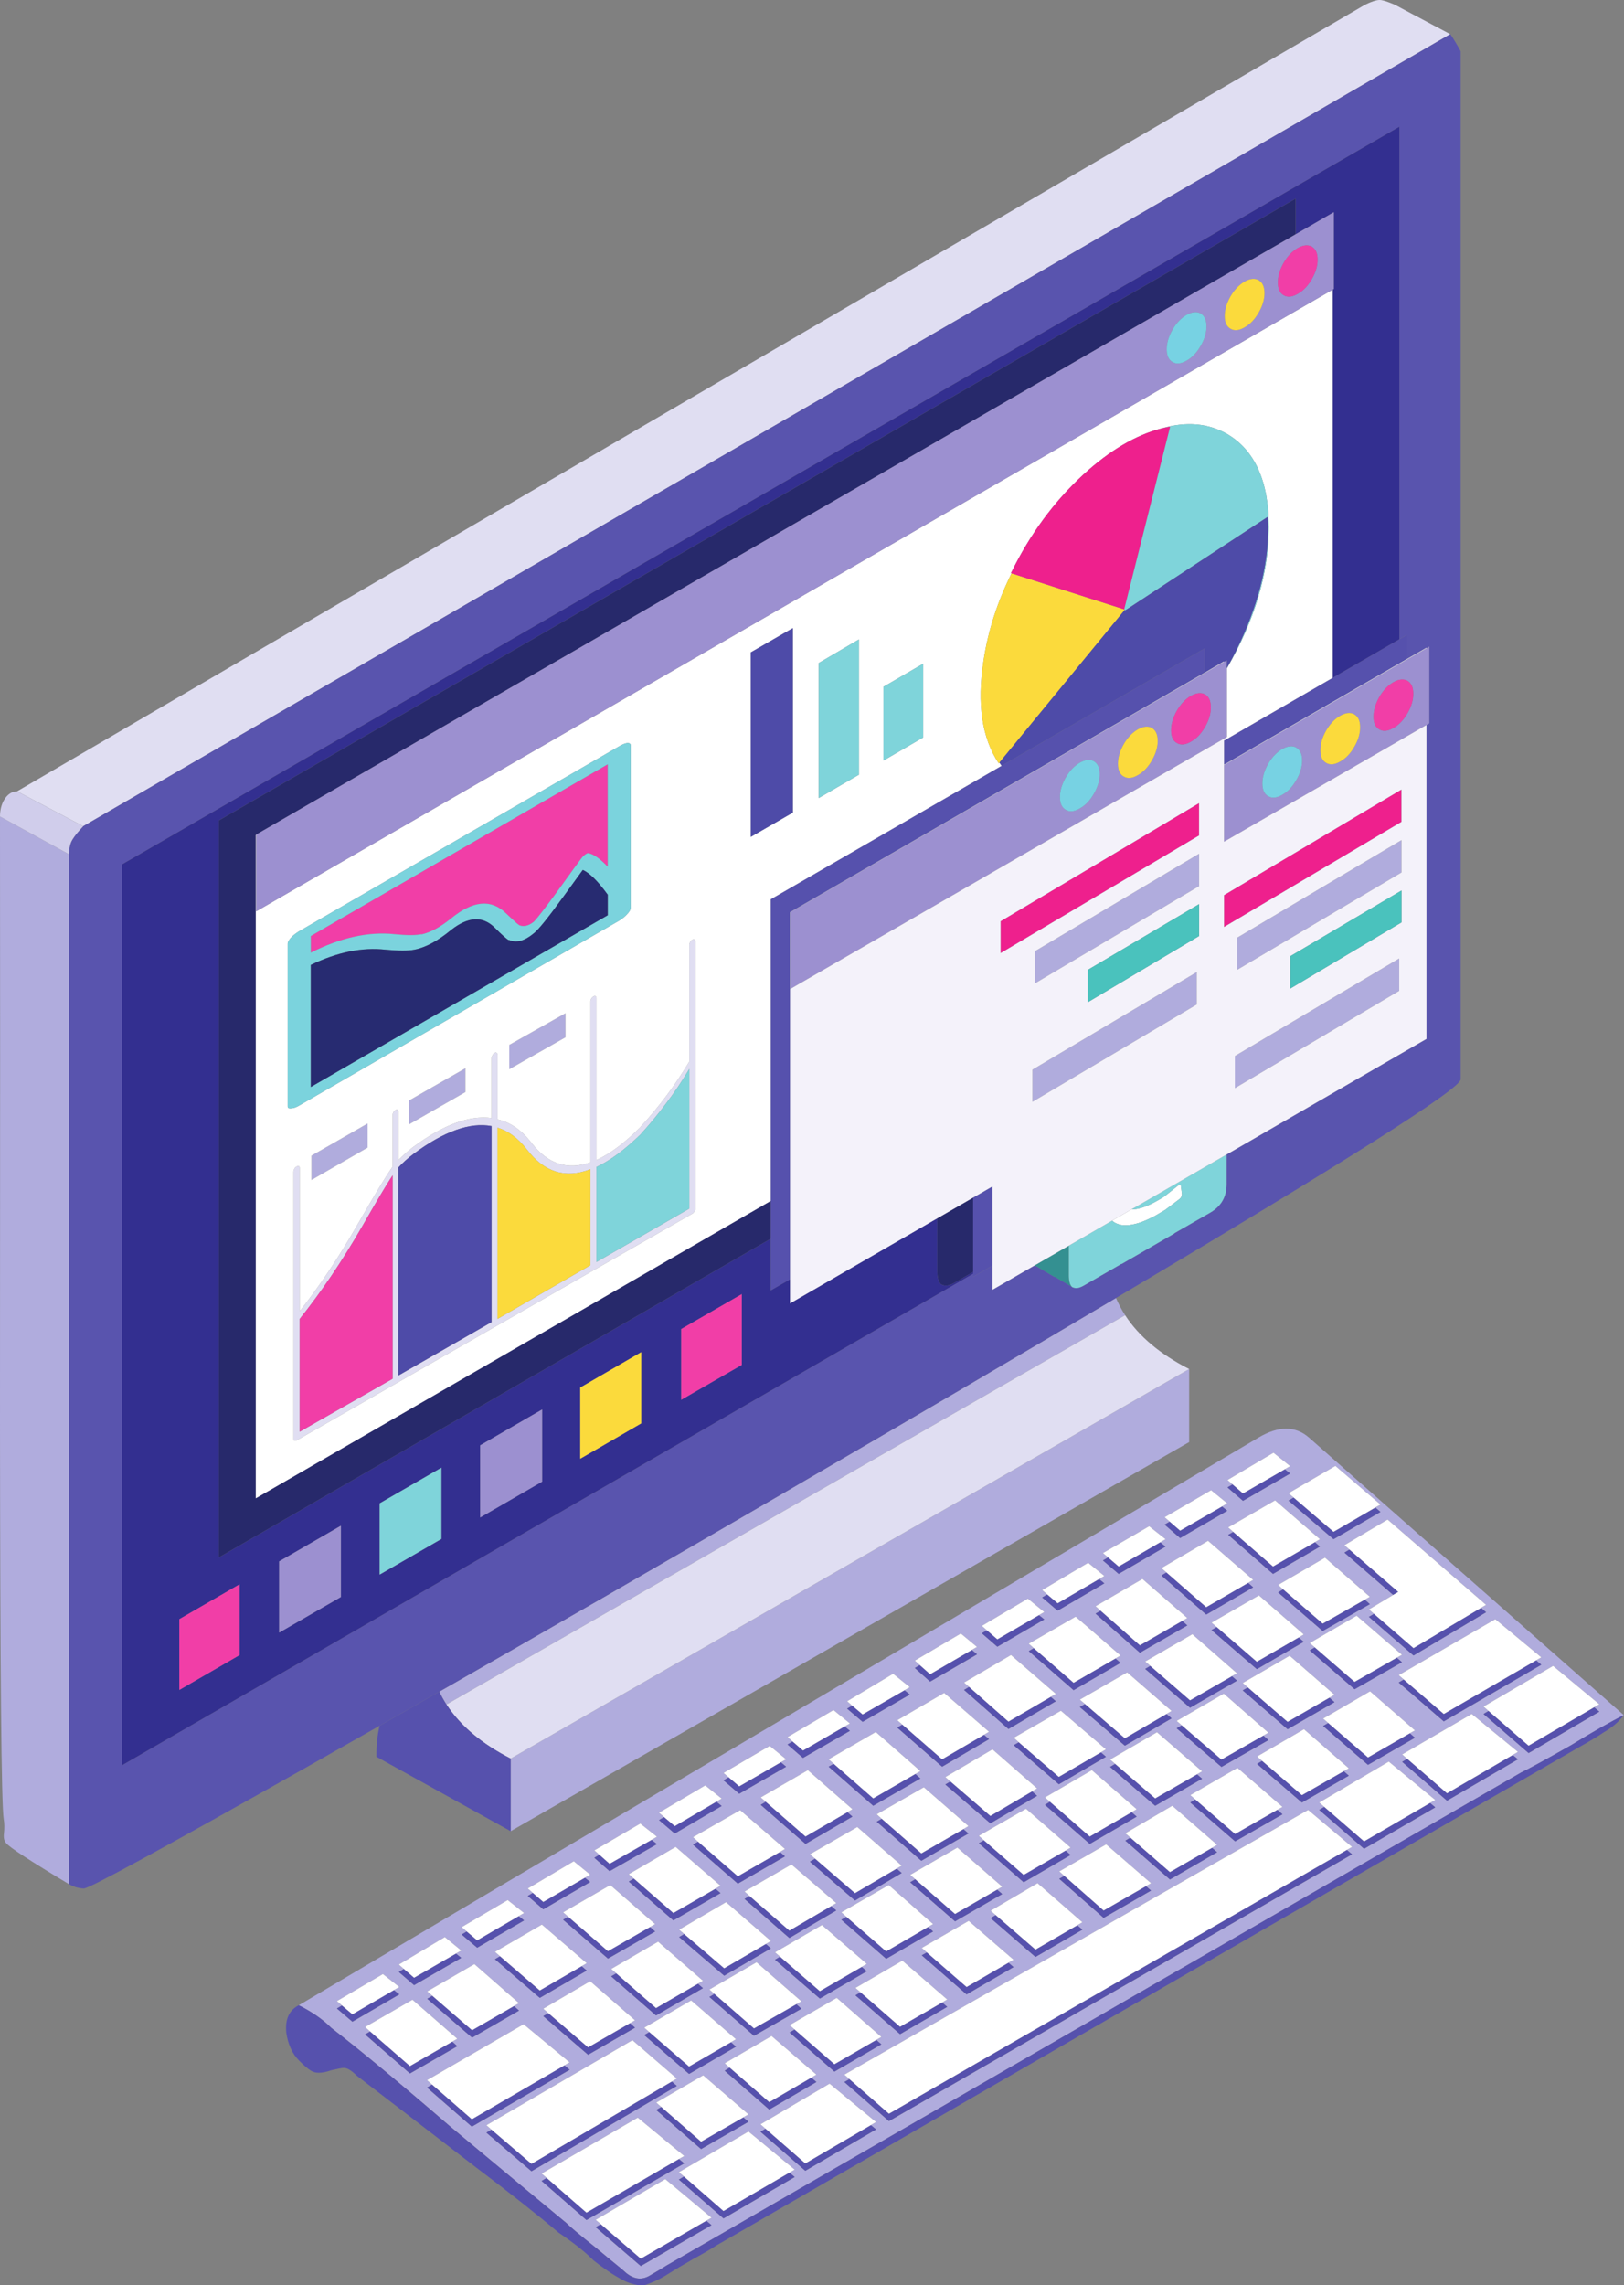 <?xml version="1.0" encoding="UTF-8"?><svg xmlns="http://www.w3.org/2000/svg" xmlns:xlink="http://www.w3.org/1999/xlink" height="568.4" preserveAspectRatio="xMidYMid meet" version="1.0" viewBox="0.0 -0.0 404.1 568.4" width="404.1" zoomAndPan="magnify"><rect x="0.0" y="-0.0" width="404.1" height="568.4" fill="#808080" stroke="none"/><defs><clipPath id="a"><path d="M 0 203 L 404.051 203 L 404.051 567 L 0 567 Z M 0 203"/></clipPath><clipPath id="b"><path d="M 71 157 L 404.051 157 L 404.051 568.441 L 71 568.441 Z M 71 157"/></clipPath></defs><g><g clip-path="url(#a)"><path d="M 149.5 553.203 L 148.234 553.949 L 159.445 563.609 L 177.039 553.434 L 175.746 552.34 L 177.039 551.594 L 165.539 541.992 L 148.234 552.109 Z M 184.945 526.637 L 186.242 525.891 L 174.973 516.172 L 163.301 522.957 L 164.562 524.051 L 163.301 524.797 L 174.453 534.516 L 186.242 527.73 Z M 170.199 541.355 L 168.934 542.105 L 180.031 551.766 L 197.742 541.473 L 196.418 540.379 L 197.742 539.633 L 186.242 530.145 L 168.934 540.266 Z M 216.688 528.562 L 217.98 527.789 L 206.426 518.242 L 189.23 528.363 L 190.496 529.457 L 189.23 530.203 L 200.387 539.918 L 217.98 529.629 Z M 234.426 498.062 L 235.691 497.312 L 224.535 487.652 L 212.863 494.438 L 214.129 495.531 L 212.863 496.277 L 223.961 505.938 L 235.691 499.152 Z M 218.039 507.375 L 219.305 506.629 L 208.207 496.91 L 196.477 503.695 L 197.742 504.789 L 196.477 505.535 L 207.633 515.254 L 219.305 508.469 Z M 210.621 476.758 L 209.355 477.477 L 220.512 487.191 L 232.184 480.406 L 230.918 479.285 L 232.184 478.566 L 221.145 468.852 L 209.355 475.637 Z M 214.414 489.207 L 215.684 488.457 L 204.527 478.797 L 192.855 485.582 L 194.117 486.676 L 192.855 487.422 L 204.008 497.082 L 215.684 490.297 Z M 198.145 498.492 L 199.41 497.773 L 188.254 488.055 L 176.523 494.84 L 177.789 495.934 L 176.523 496.68 L 187.621 506.34 L 199.41 499.613 Z M 181.586 514.273 L 180.32 515.023 L 191.414 524.684 L 203.145 517.84 L 201.883 516.746 L 203.145 516 L 191.992 506.398 L 180.32 513.184 Z M 161.574 505.418 L 160.309 506.168 L 171.465 515.828 L 183.137 509.043 L 181.871 507.949 L 183.137 507.203 L 171.98 497.543 L 160.309 504.328 Z M 153.352 490.816 L 152.086 491.562 L 163.242 501.281 L 174.914 494.496 L 173.648 493.402 L 174.914 492.656 L 163.758 482.938 L 152.086 489.723 Z M 190.555 483.512 L 191.82 482.766 L 180.664 473.105 L 168.992 479.949 L 170.258 481.039 L 168.992 481.789 L 180.203 491.391 L 191.82 484.605 Z M 178.02 469.77 L 179.285 469.023 L 168.129 459.363 L 156.457 466.148 L 157.723 467.242 L 156.457 467.988 L 167.555 477.648 L 179.285 470.863 Z M 186.527 471.582 L 185.266 472.301 L 196.418 482.02 L 208.094 475.176 L 206.824 474.082 L 208.094 473.336 L 196.938 463.734 L 185.266 470.461 Z M 178.25 448.121 L 179.57 447.344 L 175.488 444.066 L 163.988 450.855 L 165.254 451.945 L 163.988 452.691 L 167.898 456.027 L 179.57 449.188 Z M 149.152 461.316 L 147.891 462.066 L 151.684 465.398 L 163.473 458.672 L 162.121 457.609 L 163.473 456.832 L 159.332 453.555 L 147.891 460.227 Z M 202.832 462.297 L 201.535 463.043 L 212.746 472.703 L 224.363 465.859 L 223.102 464.77 L 224.363 464.02 L 213.324 454.418 L 201.535 461.203 Z M 173.707 458.07 L 172.441 458.789 L 183.598 468.504 L 195.328 461.719 L 194.062 460.629 L 195.328 459.879 L 184.172 450.219 L 172.441 456.949 Z M 190.555 448.148 L 189.289 448.898 L 200.445 458.617 L 212.113 451.832 L 210.852 450.738 L 212.113 449.992 L 201.02 440.273 L 189.289 447.059 Z M 227.758 441.223 L 229.02 440.504 L 217.926 430.785 L 206.191 437.57 L 207.461 438.691 L 206.191 439.41 L 217.289 449.129 L 229.02 442.344 Z M 181.324 442.055 L 180.031 442.805 L 183.941 446.137 L 195.613 439.41 L 194.289 438.316 L 195.613 437.57 L 191.531 434.234 L 180.031 440.965 Z M 197.223 433.145 L 195.961 433.891 L 199.812 437.227 L 211.484 430.496 L 210.16 429.406 L 211.484 428.656 L 207.402 425.324 L 195.961 432.051 Z M 225.055 420.406 L 226.379 419.629 L 222.234 416.297 L 210.793 423.137 L 212.059 424.23 L 210.793 424.98 L 214.645 428.254 L 226.379 421.469 Z M 230.633 485.613 L 229.363 486.332 L 240.52 496.047 L 252.191 489.262 L 250.93 488.172 L 252.191 487.422 L 241.039 477.762 L 229.363 484.492 Z M 248.109 470 L 249.379 469.254 L 238.223 459.535 L 226.488 466.32 L 227.758 467.414 L 226.488 468.16 L 237.645 477.879 L 249.379 471.094 Z M 247.766 476.324 L 246.504 477.074 L 257.656 486.734 L 269.328 479.949 L 268.062 478.855 L 269.328 478.109 L 258.176 468.391 L 246.504 475.234 Z M 264.844 466.578 L 263.578 467.297 L 274.617 477.016 L 286.406 470.23 L 285.141 469.137 L 286.406 468.391 L 275.254 458.73 L 263.578 465.457 Z M 219.418 452.375 L 218.152 453.094 L 229.254 462.812 L 240.98 456.027 L 239.715 454.938 L 240.98 454.188 L 229.883 444.527 L 218.152 451.254 Z M 265.133 460.281 L 266.395 459.535 L 255.301 449.875 L 243.566 456.602 L 244.836 457.723 L 243.566 458.441 L 254.723 468.16 L 266.395 461.375 Z M 261.277 448.148 L 260.016 448.898 L 271.168 458.617 L 282.84 451.832 L 281.574 450.738 L 282.84 449.992 L 271.688 440.273 L 260.016 447.059 Z M 256.793 445.562 L 258.059 444.816 L 246.961 435.098 L 235.23 441.996 L 236.496 443.09 L 235.23 443.84 L 246.441 453.496 L 258.059 446.656 Z M 224.535 428.945 L 223.27 429.691 L 234.426 439.41 L 246.098 432.566 L 244.836 431.477 L 246.098 430.73 L 234.941 421.066 L 223.27 427.855 Z M 228.879 414.141 L 227.641 414.859 L 231.438 418.25 L 243.109 411.465 L 241.812 410.371 L 243.109 409.625 L 239.086 406.289 L 227.641 413.02 Z M 253.516 433.344 L 252.254 434.062 L 263.465 443.781 L 275.191 436.938 L 273.93 435.844 L 275.191 435.098 L 263.98 425.496 L 252.254 432.223 Z M 241.152 419.574 L 239.891 420.32 L 250.93 430.039 L 262.715 423.137 L 261.449 422.047 L 262.715 421.297 L 251.562 411.637 L 239.891 418.48 Z M 301.586 459.594 L 302.852 458.844 L 291.695 449.129 L 280.023 455.969 L 281.289 457.062 L 280.023 457.812 L 291.121 467.469 L 302.852 460.688 Z M 297.445 447.574 L 296.184 448.324 L 307.336 457.984 L 319.121 451.254 L 317.828 450.137 L 319.121 449.414 L 307.91 439.699 L 296.184 446.484 Z M 297.848 441.309 L 299.113 440.562 L 287.898 430.844 L 276.23 437.629 L 277.492 438.719 L 276.23 439.469 L 287.441 449.129 L 299.113 442.402 Z M 269.988 423.828 L 268.695 424.574 L 279.906 434.18 L 291.523 427.395 L 290.258 426.301 L 291.523 425.555 L 280.48 415.949 L 268.695 422.734 Z M 286.23 414.34 L 284.969 415.09 L 296.121 424.746 L 307.797 418.02 L 306.531 416.898 L 307.797 416.18 L 296.695 406.465 L 284.969 413.246 Z M 314.352 431.676 L 315.613 430.957 L 304.52 421.242 L 292.789 428.027 L 294.055 429.117 L 292.789 429.867 L 303.941 439.469 L 315.613 432.797 Z M 329.531 449.414 L 328.266 450.164 L 339.422 459.824 L 357.133 449.531 L 355.84 448.438 L 357.133 447.691 L 345.57 438.145 L 328.266 448.324 Z M 314.062 437.973 L 312.797 438.719 L 323.953 448.324 L 335.625 441.652 L 334.359 440.531 L 335.625 439.812 L 324.473 430.094 L 312.797 436.879 Z M 211.367 517.121 L 210.105 517.84 L 221.199 527.559 L 336.434 461.203 L 335.137 460.109 L 336.434 459.363 L 325.508 450.164 L 210.105 516 Z M 350.809 431.102 L 352.07 430.383 L 340.914 420.664 L 329.242 427.449 L 330.508 428.543 L 329.242 429.289 L 340.398 438.949 L 352.07 432.223 Z M 310.496 419.688 L 309.23 420.438 L 320.391 430.094 L 332.062 423.367 L 330.797 422.246 L 332.062 421.527 L 320.906 411.812 L 309.23 418.594 Z M 370.41 425.555 L 369.145 426.301 L 380.359 436.02 L 397.953 425.727 L 396.66 424.633 L 397.953 423.887 L 386.453 414.34 L 369.145 424.461 Z M 350.172 437.457 L 348.906 438.203 L 360.062 447.863 L 377.715 437.57 L 376.395 436.508 L 377.715 435.73 L 366.215 426.301 L 348.906 436.363 Z M 349.312 417.734 L 348.047 418.48 L 359.258 428.141 L 383.52 414.055 L 382.23 412.961 L 383.52 412.215 L 372.078 402.727 L 348.047 416.641 Z M 122.301 529.684 L 121.035 530.434 L 132.25 540.035 L 168.414 518.816 L 167.152 517.727 L 168.414 516.977 L 157.375 507.434 L 121.035 528.594 Z M 136.043 541.703 L 134.777 542.449 L 145.934 552.168 L 170.258 538.082 L 168.934 536.988 L 170.258 536.242 L 158.699 526.695 L 134.777 540.609 Z M 136.445 500.707 L 135.184 501.453 L 146.336 511.055 L 158.008 504.328 L 156.742 503.207 L 158.008 502.488 L 146.855 492.77 L 135.184 499.613 Z M 127.879 498.949 L 129.145 498.23 L 118.047 488.516 L 106.316 495.301 L 107.582 496.395 L 106.316 497.141 L 117.473 506.801 L 129.145 500.074 Z M 107.523 518.473 L 106.258 519.219 L 117.414 528.938 L 141.738 514.793 L 140.441 513.699 L 141.738 512.953 L 130.293 503.465 L 106.258 517.379 Z M 124.43 486.562 L 123.164 487.309 L 134.32 496.91 L 145.992 490.125 L 144.727 489.031 L 145.992 488.285 L 134.836 478.684 L 123.164 485.469 Z M 116.148 480.406 L 114.883 481.156 L 118.738 484.434 L 130.41 477.648 L 129.059 476.586 L 130.41 475.809 L 126.328 472.586 L 114.883 479.316 Z M 145.531 467.039 L 146.855 466.262 L 142.77 462.93 L 131.328 469.711 L 132.594 470.805 L 131.328 471.555 L 135.184 474.887 L 146.855 468.102 Z M 100.508 489.723 L 99.242 490.469 L 103.039 493.746 L 114.77 486.961 L 113.445 485.898 L 114.77 485.121 L 110.688 481.789 L 99.242 488.629 Z M 141.391 476.727 L 140.129 477.477 L 151.281 487.137 L 163.012 480.406 L 161.746 479.285 L 163.012 478.566 L 151.855 468.852 L 140.129 475.637 Z M 85.098 498.809 L 83.836 499.555 L 87.688 502.832 L 99.359 496.047 L 98.008 494.984 L 99.359 494.207 L 95.277 490.988 L 83.836 497.715 Z M 92.113 505.277 L 90.848 505.996 L 102.004 515.711 L 113.793 508.93 L 112.527 507.805 L 113.793 507.086 L 102.637 497.371 L 90.848 504.156 Z M 17.137 468.621 C 7.551 462.871 2.336 459.461 1.496 458.387 C 1.035 457.848 0.863 457.102 0.977 456.145 C 1.133 454.688 1.113 453.441 0.922 452.406 C 0.344 448.84 0.039 415.895 0 353.562 C 0.039 279.121 0.039 228.961 0 203.086 L 17.137 212.461 Z M 101.832 273.695 L 115.805 265.703 L 115.805 271.625 L 101.832 279.617 Z M 140.703 258 L 126.73 265.934 L 126.73 259.895 L 140.703 252.02 Z M 91.48 285.426 L 77.508 293.477 L 77.508 287.438 L 91.48 279.445 Z M 327.172 409.742 L 325.906 410.488 L 337.062 420.148 L 348.852 413.422 L 347.559 412.301 L 348.852 411.582 L 337.578 401.863 L 325.906 408.648 Z M 335.797 385.418 L 334.531 386.164 L 346.664 396.688 L 340.629 400.312 L 341.895 401.402 L 340.629 402.152 L 351.727 411.754 L 369.781 401 L 368.516 399.906 L 369.781 399.16 L 345.285 377.945 L 334.531 384.324 Z M 127.074 455.453 L 127.074 437.398 L 295.895 340.512 L 295.895 358.68 Z M 339.594 397.867 L 340.855 397.148 L 329.703 387.43 L 318.031 394.215 L 319.297 395.309 L 318.031 396.055 L 329.129 405.656 L 340.855 398.988 Z M 327.172 383.578 L 328.438 382.832 L 317.281 373.172 L 305.609 379.898 L 306.875 381.02 L 305.609 381.738 L 316.766 391.457 L 328.438 384.672 Z M 291.062 378.461 L 289.797 379.207 L 293.648 382.543 L 305.383 375.758 L 304.059 374.695 L 305.383 373.918 L 301.355 370.641 L 289.797 377.367 Z M 310.559 393.699 L 311.82 392.949 L 300.605 383.234 L 288.992 390.02 L 290.258 391.109 L 288.992 391.859 L 300.148 401.574 L 311.82 394.789 Z M 302.766 404.68 L 301.473 405.43 L 312.738 415.145 L 324.414 408.359 L 323.148 407.27 L 324.414 406.52 L 313.258 396.805 L 301.473 403.59 Z M 404.051 426.59 C 400.676 428.273 396.309 430.766 390.938 434.062 C 384.309 437.82 380.168 440.082 378.52 440.848 L 165.828 563.496 C 165.141 563.953 163.797 564.762 161.805 565.91 C 159.848 567.137 157.875 566.965 155.883 565.391 C 155.422 565.008 154.98 564.625 154.559 564.242 C 152.758 562.785 150.688 561.078 148.348 559.125 C 144.211 555.828 141.738 553.758 140.934 552.914 C 133.879 547.09 124.141 539 111.723 528.648 C 99.684 518.262 89.93 510.172 82.453 504.387 C 80.348 502.277 77.645 500.398 74.348 498.75 L 313.199 357.531 C 318.145 354.617 322.305 354.617 325.68 357.531 Z M 321.91 372.48 L 320.617 373.23 L 331.828 382.832 L 343.504 376.047 L 342.211 374.953 L 343.504 374.207 L 332.289 364.605 L 320.617 371.387 Z M 306.703 369.203 L 305.438 369.949 L 309.289 373.285 L 321.02 366.5 L 319.695 365.438 L 321.02 364.66 L 316.883 361.324 L 305.438 368.109 Z M 257.254 409.941 L 255.988 410.66 L 267.145 420.379 L 278.816 413.594 L 277.551 412.5 L 278.816 411.754 L 267.66 402.094 L 255.988 408.82 Z M 273.871 400.625 L 272.605 401.344 L 283.645 411.062 L 295.434 404.277 L 294.168 403.156 L 295.434 402.438 L 284.277 392.719 L 272.605 399.504 Z M 273.469 392.75 L 274.789 391.973 L 270.766 388.695 L 259.324 395.48 L 260.59 396.574 L 259.324 397.32 L 263.176 400.598 L 274.789 393.812 Z M 288.68 383.605 L 290.027 382.832 L 285.945 379.609 L 274.445 386.281 L 275.738 387.371 L 274.445 388.121 L 278.355 391.457 L 290.027 384.672 Z M 258.52 401.719 L 259.84 400.941 L 255.758 397.609 L 244.316 404.395 L 245.578 405.484 L 244.316 406.234 L 248.168 409.566 L 259.84 402.781 Z M 279.965 327.113 L 111.09 423.941 C 110.422 422.91 109.828 421.844 109.309 420.75 C 135.48 405.812 163.75 389.512 194.117 371.848 C 226.672 352.914 254.531 336.578 277.695 322.832 C 278.32 324.309 279.078 325.738 279.965 327.113 Z M 307.277 270.648 L 307.277 262.656 L 348.16 238.391 L 348.16 246.441 Z M 307.855 241.211 L 307.855 233.219 L 348.734 208.953 L 348.734 217 Z M 256.906 274.039 L 256.906 266.051 L 297.789 241.785 L 297.789 249.836 Z M 298.363 212.344 L 298.363 220.395 L 257.484 244.602 L 257.484 236.609 L 298.363 212.344" fill="#b0acdd" fill-rule="evenodd"/></g><g><path d="M 89.988 305.262 C 85.117 313.699 79.98 321.289 74.578 328.035 L 74.578 356.094 L 97.691 342.926 L 97.691 292.328 C 96.195 294.59 93.629 298.902 89.988 305.262 Z M 102.926 286.98 C 101.582 287.977 100.316 289.105 99.129 290.371 L 99.129 342.121 L 122.301 328.84 L 122.301 280.078 C 116.934 279.082 110.477 281.383 102.926 286.98 Z M 146.91 314.695 L 146.91 290.832 C 140.664 293.207 135.395 291.559 131.098 285.887 C 128.914 283.09 126.48 281.285 123.797 280.48 L 123.797 328.035 Z M 127.074 437.398 C 119.867 433.719 114.539 429.234 111.09 423.941 L 279.965 327.113 C 283.379 332.363 288.688 336.832 295.895 340.512 Z M 159.848 281.633 C 159.695 281.785 159.523 281.977 159.332 282.207 C 155.422 286 151.781 288.684 148.406 290.258 L 148.406 313.887 L 171.52 300.605 L 171.52 265.875 C 169.719 268.906 167.785 271.781 165.715 274.5 C 163.875 276.953 161.918 279.332 159.848 281.633 Z M 171.75 234.25 C 171.906 233.984 172.078 233.812 172.27 233.734 C 172.5 233.582 172.672 233.562 172.785 233.676 C 172.977 233.789 173.074 233.945 173.074 234.137 L 173.074 300.605 C 173.074 300.836 172.977 301.066 172.785 301.297 C 172.672 301.562 172.5 301.758 172.27 301.871 L 73.773 358.277 C 73.582 358.355 73.406 358.355 73.254 358.277 C 73.102 358.277 73.023 358.164 73.023 357.934 L 73.023 291.465 C 73.023 291.234 73.102 290.965 73.254 290.66 C 73.406 290.43 73.582 290.258 73.773 290.141 C 74.004 290.027 74.195 289.988 74.348 290.027 C 74.5 290.102 74.578 290.258 74.578 290.488 L 74.578 326.137 C 79.598 319.773 84.371 312.621 88.895 304.688 C 93.418 296.832 96.352 292 97.691 290.199 L 97.691 277.32 C 97.691 277.09 97.77 276.84 97.922 276.57 C 98.074 276.34 98.246 276.168 98.441 276.055 C 98.633 275.977 98.805 275.938 98.957 275.938 C 99.07 276.094 99.129 276.285 99.129 276.516 L 99.129 288.531 C 100.277 287.383 101.469 286.328 102.695 285.367 C 110.246 279.773 116.781 277.34 122.301 278.066 L 122.301 263.23 C 122.301 263 122.379 262.754 122.531 262.484 C 122.684 262.18 122.855 261.984 123.051 261.91 C 123.242 261.758 123.414 261.738 123.566 261.852 C 123.719 261.965 123.797 262.141 123.797 262.367 L 123.797 278.41 C 127.016 279.141 129.852 281.113 132.309 284.336 C 136.332 289.508 141.199 291.102 146.91 289.105 L 146.91 249.027 C 146.91 248.836 146.988 248.605 147.141 248.34 C 147.293 248.109 147.488 247.938 147.715 247.82 C 147.871 247.707 148.023 247.688 148.176 247.766 C 148.328 247.879 148.406 248.031 148.406 248.223 L 148.406 288.531 C 151.781 286.996 155.422 284.277 159.332 280.367 C 159.406 280.25 159.504 280.137 159.617 280.02 C 164.105 275.152 168.07 269.824 171.52 264.035 L 171.52 234.941 C 171.52 234.75 171.598 234.52 171.75 234.25 Z M 360.867 8.508 L 20.699 205.5 L 4.254 196.82 L 339.707 1.148 C 341.277 0.383 342.488 -0.004 343.328 -0.004 C 343.789 -0.004 344.539 0.188 345.57 0.574 L 347.012 1.148 L 360.867 8.508" fill="#e0def2" fill-rule="evenodd"/></g><g clip-path="url(#b)"><path d="M 164.562 524.051 L 174.453 532.676 L 184.945 526.637 L 186.242 527.73 L 174.453 534.516 L 163.301 524.797 Z M 196.418 540.379 L 197.742 541.473 L 180.031 551.766 L 168.934 542.105 L 170.199 541.355 L 180.031 549.926 Z M 216.688 528.562 L 217.98 529.629 L 200.387 539.918 L 189.23 530.203 L 190.496 529.457 L 200.387 538.082 Z M 197.742 504.789 L 207.633 513.414 L 218.039 507.375 L 219.305 508.469 L 207.633 515.254 L 196.477 505.535 Z M 234.426 498.062 L 235.691 499.152 L 223.961 505.938 L 212.863 496.277 L 214.129 495.531 L 223.961 504.098 Z M 161.574 505.418 L 171.465 513.988 L 181.871 507.949 L 183.137 509.043 L 171.465 515.828 L 160.309 506.168 Z M 177.789 495.934 L 187.621 504.5 L 198.145 498.492 L 199.41 499.613 L 187.621 506.34 L 176.523 496.68 Z M 190.555 483.512 L 191.82 484.605 L 180.203 491.391 L 168.992 481.789 L 170.258 481.039 L 180.203 489.551 Z M 173.648 493.402 L 174.914 494.496 L 163.242 501.281 L 152.086 491.562 L 153.352 490.816 L 163.242 499.441 Z M 178.02 469.77 L 179.285 470.863 L 167.555 477.648 L 156.457 467.988 L 157.723 467.242 L 167.555 475.809 Z M 214.414 489.207 L 215.684 490.297 L 204.008 497.082 L 192.855 487.422 L 194.117 486.676 L 204.008 495.242 Z M 210.621 476.758 L 220.512 485.352 L 230.918 479.285 L 232.184 480.406 L 220.512 487.191 L 209.355 477.477 Z M 206.824 474.082 L 208.094 475.176 L 196.418 482.02 L 185.266 472.301 L 186.527 471.582 L 196.418 480.18 Z M 149.152 461.316 L 151.684 463.562 L 162.121 457.609 L 163.473 458.672 L 151.684 465.398 L 147.891 462.066 Z M 223.102 464.77 L 224.363 465.859 L 212.746 472.703 L 201.535 463.043 L 202.832 462.297 L 212.746 470.863 Z M 194.062 460.629 L 195.328 461.719 L 183.598 468.504 L 172.441 458.789 L 173.707 458.07 L 183.598 466.664 Z M 181.324 442.055 L 183.941 444.297 L 194.289 438.316 L 195.613 439.41 L 183.941 446.137 L 180.031 442.805 Z M 178.25 448.121 L 179.57 449.188 L 167.898 456.027 L 163.988 452.691 L 165.254 451.945 L 167.898 454.188 Z M 190.555 448.148 L 200.445 456.773 L 210.852 450.738 L 212.113 451.832 L 200.445 458.617 L 189.289 448.898 Z M 197.223 433.145 L 199.812 435.387 L 210.16 429.406 L 211.484 430.496 L 199.812 437.227 L 195.961 433.891 Z M 212.059 424.23 L 214.645 426.414 L 225.055 420.406 L 226.379 421.469 L 214.645 428.254 L 210.793 424.98 Z M 248.109 470 L 249.379 471.094 L 237.645 477.879 L 226.488 468.16 L 227.758 467.414 L 237.645 476.039 Z M 261.277 448.148 L 271.168 456.773 L 281.574 450.738 L 282.84 451.832 L 271.168 458.617 L 260.016 448.898 Z M 236.496 443.09 L 246.441 451.656 L 256.793 445.562 L 258.059 446.656 L 246.441 453.496 L 235.23 443.84 Z M 219.418 452.375 L 229.254 460.973 L 239.715 454.938 L 240.98 456.027 L 229.254 462.812 L 218.152 453.094 Z M 207.461 438.691 L 217.289 447.289 L 227.758 441.223 L 229.02 442.344 L 217.289 449.129 L 206.191 439.41 Z M 244.836 431.477 L 246.098 432.566 L 234.426 439.41 L 223.27 429.691 L 224.535 428.945 L 234.426 437.57 Z M 230.633 485.613 L 240.52 494.207 L 250.93 488.172 L 252.191 489.262 L 240.52 496.047 L 229.363 486.332 Z M 247.766 476.324 L 257.656 484.895 L 268.062 478.855 L 269.328 479.949 L 257.656 486.734 L 246.504 477.074 Z M 244.836 457.723 L 254.723 466.32 L 265.133 460.281 L 266.395 461.375 L 254.723 468.16 L 243.566 458.441 Z M 241.812 410.371 L 243.109 411.465 L 231.438 418.25 L 227.641 414.859 L 228.879 414.141 L 231.438 416.41 Z M 253.516 433.344 L 263.465 441.941 L 273.93 435.844 L 275.191 436.938 L 263.465 443.781 L 252.254 434.062 Z M 285.141 469.137 L 286.406 470.23 L 274.617 477.016 L 263.578 467.297 L 264.844 466.578 L 274.617 475.176 Z M 241.152 419.574 L 250.93 428.199 L 261.449 422.047 L 262.715 423.137 L 250.93 430.039 L 239.891 420.32 Z M 277.492 438.719 L 287.441 447.289 L 297.848 441.309 L 299.113 442.402 L 287.441 449.129 L 276.23 439.469 Z M 281.289 457.062 L 291.121 465.629 L 301.586 459.594 L 302.852 460.688 L 291.121 467.469 L 280.023 457.812 Z M 297.445 447.574 L 307.336 456.145 L 317.828 450.137 L 319.121 451.254 L 307.336 457.984 L 296.184 448.324 Z M 314.352 431.676 L 315.613 432.797 L 303.941 439.469 L 292.789 429.867 L 294.055 429.117 L 303.941 437.629 Z M 286.23 414.34 L 296.121 422.906 L 306.531 416.898 L 307.797 418.02 L 296.121 424.746 L 284.969 415.09 Z M 334.359 440.531 L 335.625 441.652 L 323.953 448.324 L 312.797 438.719 L 314.062 437.973 L 323.953 446.484 Z M 350.809 431.102 L 352.07 432.223 L 340.398 438.949 L 329.242 429.289 L 330.508 428.543 L 340.398 437.109 Z M 310.496 419.688 L 320.391 428.254 L 330.797 422.246 L 332.062 423.367 L 320.391 430.094 L 309.23 420.438 Z M 370.41 425.555 L 380.359 434.18 L 396.66 424.633 L 397.953 425.727 L 380.359 436.02 L 369.145 426.301 Z M 329.531 449.414 L 339.422 457.984 L 355.84 448.438 L 357.133 449.531 L 339.422 459.824 L 328.266 450.164 Z M 350.172 437.457 L 360.062 446.023 L 376.395 436.508 L 377.715 437.57 L 360.062 447.863 L 348.906 438.203 Z M 382.23 412.961 L 383.52 414.055 L 359.258 428.141 L 348.047 418.48 L 349.312 417.734 L 359.258 426.301 Z M 136.445 500.707 L 146.336 509.215 L 156.742 503.207 L 158.008 504.328 L 146.336 511.055 L 135.184 501.453 Z M 122.301 529.684 L 132.25 538.195 L 167.152 517.727 L 168.414 518.816 L 132.25 540.035 L 121.035 530.434 Z M 140.441 513.699 L 141.738 514.793 L 117.414 528.938 L 106.258 519.219 L 107.523 518.473 L 117.414 527.098 Z M 124.43 486.562 L 134.32 495.07 L 144.727 489.031 L 145.992 490.125 L 134.32 496.91 L 123.164 487.309 Z M 100.508 489.723 L 103.039 491.906 L 113.445 485.898 L 114.77 486.961 L 103.039 493.746 L 99.242 490.469 Z M 129.059 476.586 L 130.41 477.648 L 118.738 484.434 L 114.883 481.156 L 116.148 480.406 L 118.738 482.594 Z M 145.531 467.039 L 146.855 468.102 L 135.184 474.887 L 131.328 471.555 L 132.594 470.805 L 135.184 473.047 Z M 141.391 476.727 L 151.281 485.297 L 161.746 479.285 L 163.012 480.406 L 151.281 487.137 L 140.129 477.477 Z M 85.098 498.809 L 87.688 500.992 L 98.008 494.984 L 99.359 496.047 L 87.688 502.832 L 83.836 499.555 Z M 92.113 505.277 L 102.004 513.871 L 112.527 507.805 L 113.793 508.93 L 102.004 515.711 L 90.848 505.996 Z M 127.879 498.949 L 129.145 500.074 L 117.473 506.801 L 106.316 497.141 L 107.582 496.395 L 117.473 504.961 Z M 327.172 409.742 L 337.062 418.309 L 347.559 412.301 L 348.852 413.422 L 337.062 420.148 L 325.906 410.488 Z M 346.664 396.688 L 334.531 386.164 L 335.797 385.418 L 347.934 395.941 Z M 341.895 401.402 L 351.727 409.914 L 368.516 399.906 L 369.781 401 L 351.727 411.754 L 340.629 402.152 Z M 319.297 395.309 L 329.129 403.816 L 339.594 397.867 L 340.855 398.988 L 329.129 405.656 L 318.031 396.055 Z M 306.875 381.02 L 316.766 389.617 L 327.172 383.578 L 328.438 384.672 L 316.766 391.457 L 305.609 381.738 Z M 310.559 393.699 L 311.82 394.789 L 300.148 401.574 L 288.992 391.859 L 290.258 391.109 L 300.148 399.734 Z M 304.059 374.695 L 305.383 375.758 L 293.648 382.543 L 289.797 379.207 L 291.062 378.461 L 293.648 380.703 Z M 404.051 426.59 C 402.785 428.273 401.102 429.711 398.988 430.902 C 397.805 431.742 395.73 432.988 392.781 434.637 L 178.25 558.492 C 176.984 559.336 175.086 560.449 172.555 561.828 C 170.066 563.246 167.938 564.512 166.176 565.621 C 164.41 566.773 162.418 567.711 160.195 568.441 C 158.125 568.441 156.055 567.809 153.984 566.543 C 152.758 565.852 151.57 565.086 150.418 564.242 C 149.535 563.629 148.637 562.957 147.715 562.23 C 145.684 560.16 142.789 557.859 139.035 555.328 C 133.668 550.805 126.824 545.402 118.508 539.117 C 105.664 529.227 95.738 521.598 88.723 516.23 C 87.457 514.965 86.402 514.332 85.559 514.332 C 85.137 514.332 84.102 514.523 82.453 514.906 C 81.266 515.328 80.211 515.539 79.293 515.539 C 78.527 515.539 77.855 515.348 77.281 514.965 C 76.59 514.543 75.613 513.699 74.348 512.434 C 72.699 510.746 71.664 508.469 71.242 505.594 C 70.898 502.258 71.93 499.977 74.348 498.75 C 77.645 500.398 80.348 502.277 82.453 504.387 C 89.93 510.172 99.684 518.262 111.723 528.648 C 124.141 539 133.879 547.09 140.934 552.914 C 141.738 553.758 144.211 555.828 148.348 559.125 C 150.688 561.078 152.758 562.785 154.559 564.242 C 154.98 564.625 155.422 565.008 155.883 565.391 C 157.875 566.965 159.848 567.137 161.805 565.91 C 163.797 564.762 165.141 563.953 165.828 563.496 L 378.52 440.848 C 380.168 440.082 384.309 437.82 390.938 434.062 C 396.309 430.766 400.676 428.273 404.051 426.59 Z M 321.91 372.48 L 331.828 380.992 L 342.211 374.953 L 343.504 376.047 L 331.828 382.832 L 320.617 373.23 Z M 306.703 369.203 L 309.289 371.445 L 319.695 365.438 L 321.02 366.5 L 309.289 373.285 L 305.438 369.949 Z M 269.988 423.828 L 279.906 432.34 L 290.258 426.301 L 291.523 427.395 L 279.906 434.18 L 268.695 424.574 Z M 277.551 412.5 L 278.816 413.594 L 267.145 420.379 L 255.988 410.66 L 257.254 409.941 L 267.145 418.539 Z M 149.5 553.203 L 159.445 561.77 L 175.746 552.34 L 177.039 553.434 L 159.445 563.609 L 148.234 553.949 Z M 136.043 541.703 L 145.934 550.328 L 168.934 536.988 L 170.258 538.082 L 145.934 552.168 L 134.777 542.449 Z M 181.586 514.273 L 191.414 522.844 L 201.883 516.746 L 203.145 517.84 L 191.414 524.684 L 180.32 515.023 Z M 211.367 517.121 L 221.199 525.719 L 335.137 460.109 L 336.434 461.203 L 221.199 527.559 L 210.105 517.84 Z M 302.766 404.68 L 312.738 413.305 L 323.148 407.27 L 324.414 408.359 L 312.738 415.145 L 301.473 405.43 Z M 294.168 403.156 L 295.434 404.277 L 283.645 411.062 L 272.605 401.344 L 273.871 400.625 L 283.645 409.223 Z M 275.738 387.371 L 278.355 389.617 L 288.68 383.605 L 290.027 384.672 L 278.355 391.457 L 274.445 388.121 Z M 273.469 392.75 L 274.789 393.812 L 263.176 400.598 L 259.324 397.32 L 260.59 396.574 L 263.176 398.758 Z M 258.52 401.719 L 259.84 402.781 L 248.168 409.566 L 244.316 406.234 L 245.578 405.484 L 248.168 407.73 Z M 127.074 455.453 L 93.668 436.938 C 93.641 434.121 93.898 431.555 94.445 429.234 C 99.324 426.457 104.277 423.629 109.309 420.75 C 109.828 421.844 110.422 422.91 111.09 423.941 C 114.539 429.234 119.867 433.719 127.074 437.398 Z M 191.762 298.707 L 191.762 223.672 L 249.23 190.465 L 299.746 161.285 L 299.746 167.32 L 196.59 226.891 L 196.59 318.199 L 191.762 320.961 Z M 242.133 297.875 L 246.961 295.086 L 246.961 314.781 L 242.133 317.57 Z M 304.574 184.199 L 331.602 168.586 L 348.219 158.984 L 350.113 157.891 L 350.113 163.902 L 304.574 190.207 L 304.574 184.199" fill="#5651ad" fill-rule="evenodd"/></g><g><path d="M 242.133 316.82 L 242.133 317.57 L 246.961 314.781 L 246.961 320.789 L 257.426 314.75 C 257.582 314.855 257.754 314.934 257.941 314.98 L 262.023 317.395 C 262.012 317.367 261.992 317.34 261.969 317.309 C 262.129 317.488 262.34 317.594 262.602 317.625 L 266.684 320.039 C 266.801 320.156 266.973 320.234 267.199 320.27 C 267.852 320.539 268.773 320.309 269.961 319.582 L 279.047 314.348 L 279.047 314.406 L 292.27 306.758 L 292.27 306.699 L 301.184 301.582 C 303.863 300.012 305.211 297.676 305.211 294.57 L 305.211 287.152 L 354.945 258.402 L 354.945 180.316 L 355.637 179.914 L 355.637 160.824 L 354.945 161.227 L 354.945 161.113 L 350.113 163.902 L 350.113 157.891 L 348.219 158.984 L 348.219 31.508 L 30.359 214.988 L 30.359 439.066 Z M 109.309 420.75 C 104.277 423.629 99.324 426.457 94.445 429.234 C 88.414 432.664 82.5 436.02 76.703 439.297 C 40.824 459.574 22.215 469.711 20.871 469.711 C 20.336 469.711 19.645 469.598 18.801 469.367 C 18.074 469.098 17.52 468.852 17.137 468.621 L 17.137 212.461 C 17.211 211.23 17.363 210.312 17.594 209.699 C 17.902 208.777 18.938 207.379 20.699 205.5 L 360.867 8.508 C 361.059 8.699 361.52 9.41 362.246 10.637 C 362.938 11.785 363.34 12.496 363.453 12.762 L 363.453 268.465 C 363.371 270.836 334.785 288.957 277.695 322.832 C 254.531 336.578 226.672 352.914 194.117 371.848 C 163.75 389.512 135.48 405.812 109.309 420.75" fill="#5954ae" fill-rule="evenodd"/></g><g><path d="M 17.137 212.461 L 0 203.086 C 0 201.363 0.402 199.887 1.207 198.66 C 2.051 197.434 3.066 196.82 4.254 196.82 L 20.699 205.5 C 18.938 207.379 17.902 208.777 17.594 209.699 C 17.363 210.312 17.211 211.23 17.137 212.461" fill="#d0cdeb" fill-rule="evenodd"/></g><g><path d="M 44.621 402.727 L 44.621 420.32 L 59.629 411.637 L 59.629 394.043 Z M 134.895 368.512 L 134.895 350.574 L 119.484 359.484 L 119.484 377.426 Z M 94.473 391.629 L 109.824 382.773 L 109.824 365.062 L 94.473 373.918 Z M 69.461 388.352 L 69.461 406.062 L 84.812 397.207 L 84.812 379.496 Z M 144.383 345.113 L 144.383 362.82 L 159.562 354.023 L 159.562 336.312 Z M 169.508 330.562 L 169.508 348.156 L 184.574 339.477 L 184.574 321.883 Z M 322.398 58.273 L 322.398 49.391 L 54.453 204.062 L 54.453 387.371 L 191.762 308.109 L 191.762 320.961 L 196.59 318.199 L 196.59 324.18 L 233.219 303.02 L 233.219 316.133 C 233.219 317.703 233.508 318.777 234.078 319.352 C 234.195 319.465 234.387 319.562 234.656 319.637 C 235.426 319.945 236.496 319.676 237.879 318.832 L 242.133 316.363 L 242.133 316.82 L 30.359 439.066 L 30.359 214.988 L 348.219 31.508 L 348.219 158.984 L 331.602 168.586 L 331.602 72.047 L 331.891 71.871 L 331.891 52.781 L 322.398 58.273" fill="#332f90" fill-rule="evenodd"/></g><g><path d="M 322.398 58.273 L 63.766 207.57 L 63.766 207.629 L 63.652 207.688 L 63.652 372.652 L 191.762 298.707 L 191.762 308.109 L 54.453 387.371 L 54.453 204.062 L 322.398 49.391 Z M 233.219 303.02 L 242.133 297.875 L 242.133 316.363 L 237.879 318.832 C 236.496 319.676 235.426 319.945 234.656 319.637 C 234.387 319.562 234.195 319.465 234.078 319.352 C 233.508 318.777 233.219 317.703 233.219 316.133 L 233.219 303.02" fill="#27296b" fill-rule="evenodd"/></g><g><path d="M 196.418 540.379 L 180.031 549.926 L 170.199 541.355 L 168.934 540.266 L 186.242 530.145 L 197.742 539.633 Z M 164.562 524.051 L 163.301 522.957 L 174.973 516.172 L 186.242 525.891 L 184.945 526.637 L 174.453 532.676 Z M 234.426 498.062 L 223.961 504.098 L 214.129 495.531 L 212.863 494.438 L 224.535 487.652 L 235.691 497.312 Z M 197.742 504.789 L 196.477 503.695 L 208.207 496.91 L 219.305 506.629 L 218.039 507.375 L 207.633 513.414 Z M 216.688 528.562 L 200.387 538.082 L 190.496 529.457 L 189.23 528.363 L 206.426 518.242 L 217.98 527.789 Z M 194.117 486.676 L 192.855 485.582 L 204.527 478.797 L 215.684 488.457 L 214.414 489.207 L 204.008 495.242 Z M 190.555 483.512 L 180.203 489.551 L 170.258 481.039 L 168.992 479.949 L 180.664 473.105 L 191.82 482.766 Z M 173.648 493.402 L 163.242 499.441 L 153.352 490.816 L 152.086 489.723 L 163.758 482.938 L 174.914 492.656 Z M 198.145 498.492 L 187.621 504.5 L 177.789 495.934 L 176.523 494.84 L 188.254 488.055 L 199.41 497.773 Z M 161.574 505.418 L 160.309 504.328 L 171.98 497.543 L 183.137 507.203 L 181.871 507.949 L 171.465 513.988 Z M 157.723 467.242 L 156.457 466.148 L 168.129 459.363 L 179.285 469.023 L 178.02 469.77 L 167.555 475.809 Z M 206.824 474.082 L 196.418 480.18 L 186.527 471.582 L 185.266 470.461 L 196.938 463.734 L 208.094 473.336 Z M 210.621 476.758 L 209.355 475.637 L 221.145 468.852 L 232.184 478.566 L 230.918 479.285 L 220.512 485.352 Z M 162.121 457.609 L 151.684 463.562 L 149.152 461.316 L 147.891 460.227 L 159.332 453.555 L 163.473 456.832 Z M 202.832 462.297 L 201.535 461.203 L 213.324 454.418 L 224.363 464.02 L 223.102 464.77 L 212.746 470.863 Z M 173.707 458.07 L 172.441 456.949 L 184.172 450.219 L 195.328 459.879 L 194.062 460.629 L 183.598 466.664 Z M 178.25 448.121 L 167.898 454.188 L 165.254 451.945 L 163.988 450.855 L 175.488 444.066 L 179.57 447.344 Z M 181.324 442.055 L 180.031 440.965 L 191.531 434.234 L 195.613 437.57 L 194.289 438.316 L 183.941 444.297 Z M 210.852 450.738 L 200.445 456.773 L 190.555 448.148 L 189.289 447.059 L 201.02 440.273 L 212.113 449.992 Z M 210.16 429.406 L 199.812 435.387 L 197.223 433.145 L 195.961 432.051 L 207.402 425.324 L 211.484 428.656 Z M 225.055 420.406 L 214.645 426.414 L 212.059 424.23 L 210.793 423.137 L 222.234 416.297 L 226.379 419.629 Z M 227.758 467.414 L 226.488 466.32 L 238.223 459.535 L 249.379 469.254 L 248.109 470 L 237.645 476.039 Z M 261.277 448.148 L 260.016 447.059 L 271.688 440.273 L 282.84 449.992 L 281.574 450.738 L 271.168 456.773 Z M 256.793 445.562 L 246.441 451.656 L 236.496 443.09 L 235.23 441.996 L 246.961 435.098 L 258.059 444.816 Z M 244.836 431.477 L 234.426 437.57 L 224.535 428.945 L 223.27 427.855 L 234.941 421.066 L 246.098 430.73 Z M 227.758 441.223 L 217.289 447.289 L 207.461 438.691 L 206.191 437.57 L 217.926 430.785 L 229.02 440.504 Z M 219.418 452.375 L 218.152 451.254 L 229.883 444.527 L 240.98 454.188 L 239.715 454.938 L 229.254 460.973 Z M 241.812 410.371 L 231.438 416.41 L 228.879 414.141 L 227.641 413.02 L 239.086 406.289 L 243.109 409.625 Z M 265.133 460.281 L 254.723 466.32 L 244.836 457.723 L 243.566 456.602 L 255.301 449.875 L 266.395 459.535 Z M 268.062 478.855 L 257.656 484.895 L 247.766 476.324 L 246.504 475.234 L 258.176 468.391 L 269.328 478.109 Z M 230.633 485.613 L 229.363 484.492 L 241.039 477.762 L 252.191 487.422 L 250.93 488.172 L 240.52 494.207 Z M 285.141 469.137 L 274.617 475.176 L 264.844 466.578 L 263.578 465.457 L 275.254 458.73 L 286.406 468.391 Z M 253.516 433.344 L 252.254 432.223 L 263.98 425.496 L 275.191 435.098 L 273.93 435.844 L 263.465 441.941 Z M 261.449 422.047 L 250.93 428.199 L 241.152 419.574 L 239.891 418.48 L 251.562 411.637 L 262.715 421.297 Z M 314.352 431.676 L 303.941 437.629 L 294.055 429.117 L 292.789 428.027 L 304.52 421.242 L 315.613 430.957 Z M 317.828 450.137 L 307.336 456.145 L 297.445 447.574 L 296.184 446.484 L 307.91 439.699 L 319.121 449.414 Z M 301.586 459.594 L 291.121 465.629 L 281.289 457.062 L 280.023 455.969 L 291.695 449.129 L 302.852 458.844 Z M 277.492 438.719 L 276.23 437.629 L 287.898 430.844 L 299.113 440.562 L 297.848 441.309 L 287.441 447.289 Z M 306.531 416.898 L 296.121 422.906 L 286.23 414.34 L 284.969 413.246 L 296.695 406.465 L 307.797 416.18 Z M 314.062 437.973 L 312.797 436.879 L 324.473 430.094 L 335.625 439.812 L 334.359 440.531 L 323.953 446.484 Z M 330.508 428.543 L 329.242 427.449 L 340.914 420.664 L 352.07 430.383 L 350.809 431.102 L 340.398 437.109 Z M 330.797 422.246 L 320.391 428.254 L 310.496 419.688 L 309.23 418.594 L 320.906 411.812 L 332.062 421.527 Z M 396.66 424.633 L 380.359 434.18 L 370.41 425.555 L 369.145 424.461 L 386.453 414.34 L 397.953 423.887 Z M 382.23 412.961 L 359.258 426.301 L 349.312 417.734 L 348.047 416.641 L 372.078 402.727 L 383.52 412.215 Z M 376.395 436.508 L 360.062 446.023 L 350.172 437.457 L 348.906 436.363 L 366.215 426.301 L 377.715 435.73 Z M 329.531 449.414 L 328.266 448.324 L 345.57 438.145 L 357.133 447.691 L 355.84 448.438 L 339.422 457.984 Z M 122.301 529.684 L 121.035 528.594 L 157.375 507.434 L 168.414 516.977 L 167.152 517.727 L 132.25 538.195 Z M 156.742 503.207 L 146.336 509.215 L 136.445 500.707 L 135.184 499.613 L 146.855 492.77 L 158.008 502.488 Z M 144.727 489.031 L 134.32 495.07 L 124.43 486.562 L 123.164 485.469 L 134.836 478.684 L 145.992 488.285 Z M 129.059 476.586 L 118.738 482.594 L 116.148 480.406 L 114.883 479.316 L 126.328 472.586 L 130.41 475.809 Z M 100.508 489.723 L 99.242 488.629 L 110.688 481.789 L 114.77 485.121 L 113.445 485.898 L 103.039 491.906 Z M 145.531 467.039 L 135.184 473.047 L 132.594 470.805 L 131.328 469.711 L 142.77 462.93 L 146.855 466.262 Z M 161.746 479.285 L 151.281 485.297 L 141.391 476.727 L 140.129 475.637 L 151.855 468.852 L 163.012 478.566 Z M 98.008 494.984 L 87.688 500.992 L 85.098 498.809 L 83.836 497.715 L 95.277 490.988 L 99.359 494.207 Z M 107.523 518.473 L 106.258 517.379 L 130.293 503.465 L 141.738 512.953 L 140.441 513.699 L 117.414 527.098 Z M 127.879 498.949 L 117.473 504.961 L 107.582 496.395 L 106.316 495.301 L 118.047 488.516 L 129.145 498.23 Z M 92.113 505.277 L 90.848 504.156 L 102.637 497.371 L 113.793 507.086 L 112.527 507.805 L 102.004 513.871 Z M 91.48 285.426 L 91.48 279.445 L 77.508 287.438 L 77.508 293.477 Z M 140.703 258 L 140.703 252.02 L 126.73 259.895 L 126.73 265.934 Z M 101.832 273.695 L 101.832 279.617 L 115.805 271.625 L 115.805 265.703 Z M 347.559 412.301 L 337.062 418.309 L 327.172 409.742 L 325.906 408.648 L 337.578 401.863 L 348.852 411.582 Z M 368.516 399.906 L 351.727 409.914 L 341.895 401.402 L 340.629 400.312 L 346.664 396.688 L 347.934 395.941 L 335.797 385.418 L 334.531 384.324 L 345.285 377.945 L 369.781 399.16 Z M 327.172 383.578 L 316.766 389.617 L 306.875 381.02 L 305.609 379.898 L 317.281 373.172 L 328.438 382.832 Z M 310.559 393.699 L 300.148 399.734 L 290.258 391.109 L 288.992 390.02 L 300.605 383.234 L 311.82 392.949 Z M 304.059 374.695 L 293.648 380.703 L 291.062 378.461 L 289.797 377.367 L 301.355 370.641 L 305.383 373.918 Z M 319.297 395.309 L 318.031 394.215 L 329.703 387.43 L 340.855 397.148 L 339.594 397.867 L 329.129 403.816 Z M 342.211 374.953 L 331.828 380.992 L 321.91 372.48 L 320.617 371.387 L 332.289 364.605 L 343.504 374.207 Z M 319.695 365.438 L 309.289 371.445 L 306.703 369.203 L 305.438 368.109 L 316.883 361.324 L 321.02 364.66 Z M 277.551 412.5 L 267.145 418.539 L 257.254 409.941 L 255.988 408.82 L 267.66 402.094 L 278.816 411.754 Z M 269.988 423.828 L 268.695 422.734 L 280.48 415.949 L 291.523 425.555 L 290.258 426.301 L 279.906 432.34 Z M 294.168 403.156 L 283.645 409.223 L 273.871 400.625 L 272.605 399.504 L 284.277 392.719 L 295.434 402.438 Z M 323.148 407.27 L 312.738 413.305 L 302.766 404.68 L 301.473 403.59 L 313.258 396.805 L 324.414 406.52 Z M 335.137 460.109 L 221.199 525.719 L 211.367 517.121 L 210.105 516 L 325.508 450.164 L 336.434 459.363 Z M 201.883 516.746 L 191.414 522.844 L 181.586 514.273 L 180.32 513.184 L 191.992 506.398 L 203.145 516 Z M 168.934 536.988 L 145.934 550.328 L 136.043 541.703 L 134.777 540.609 L 158.699 526.695 L 170.258 536.242 Z M 149.5 553.203 L 148.234 552.109 L 165.539 541.992 L 177.039 551.594 L 175.746 552.34 L 159.445 561.77 Z M 273.469 392.75 L 263.176 398.758 L 260.59 396.574 L 259.324 395.48 L 270.766 388.695 L 274.789 391.973 Z M 275.738 387.371 L 274.445 386.281 L 285.945 379.609 L 290.027 382.832 L 288.68 383.605 L 278.355 389.617 Z M 245.578 405.484 L 244.316 404.395 L 255.758 397.609 L 259.84 400.941 L 258.52 401.719 L 248.168 407.73 Z M 171.75 234.25 C 171.598 234.52 171.52 234.75 171.52 234.941 L 171.52 264.035 C 168.07 269.824 164.105 275.152 159.617 280.02 C 159.504 280.137 159.406 280.25 159.332 280.367 C 155.422 284.277 151.781 286.996 148.406 288.531 L 148.406 248.223 C 148.406 248.031 148.328 247.879 148.176 247.766 C 148.023 247.688 147.871 247.707 147.715 247.82 C 147.488 247.938 147.293 248.109 147.141 248.34 C 146.988 248.605 146.91 248.836 146.91 249.027 L 146.91 289.105 C 141.199 291.102 136.332 289.508 132.309 284.336 C 129.852 281.113 127.016 279.141 123.797 278.41 L 123.797 262.367 C 123.797 262.141 123.719 261.965 123.566 261.852 C 123.414 261.738 123.242 261.758 123.051 261.91 C 122.855 261.984 122.684 262.18 122.531 262.484 C 122.379 262.754 122.301 263 122.301 263.23 L 122.301 278.066 C 116.781 277.34 110.246 279.773 102.695 285.367 C 101.469 286.328 100.277 287.383 99.129 288.531 L 99.129 276.516 C 99.129 276.285 99.07 276.094 98.957 275.938 C 98.805 275.938 98.633 275.977 98.441 276.055 C 98.246 276.168 98.074 276.34 97.922 276.57 C 97.77 276.84 97.691 277.09 97.691 277.32 L 97.691 290.199 C 96.352 292 93.418 296.832 88.895 304.688 C 84.371 312.621 79.598 319.773 74.578 326.137 L 74.578 290.488 C 74.578 290.258 74.5 290.102 74.348 290.027 C 74.195 289.988 74.004 290.027 73.773 290.141 C 73.582 290.258 73.406 290.43 73.254 290.66 C 73.102 290.965 73.023 291.234 73.023 291.465 L 73.023 357.934 C 73.023 358.164 73.102 358.277 73.254 358.277 C 73.406 358.355 73.582 358.355 73.773 358.277 L 172.27 301.871 C 172.5 301.758 172.672 301.562 172.785 301.297 C 172.977 301.066 173.074 300.836 173.074 300.605 L 173.074 234.137 C 173.074 233.945 172.977 233.789 172.785 233.676 C 172.672 233.562 172.5 233.582 172.27 233.734 C 172.078 233.812 171.906 233.984 171.75 234.25 Z M 156.918 185.379 C 156.918 184.992 156.648 184.801 156.113 184.801 C 155.535 184.879 154.867 185.148 154.098 185.605 L 74.461 231.605 C 73.695 232.066 73.023 232.586 72.449 233.16 C 71.875 233.812 71.586 234.328 71.586 234.711 L 71.586 275.191 C 71.586 275.574 71.875 275.727 72.449 275.652 C 73.023 275.652 73.695 275.422 74.461 274.961 L 154.098 228.961 C 154.867 228.5 155.535 227.945 156.113 227.293 C 156.648 226.719 156.918 226.238 156.918 225.855 Z M 276.719 303.598 L 281.574 300.781 C 282.098 300.812 282.672 300.754 283.301 300.605 C 284.41 300.375 285.793 299.82 287.441 298.938 C 288.281 298.48 289.031 298.039 289.684 297.617 L 293.309 294.742 L 293.535 294.742 C 293.648 294.742 293.746 294.762 293.82 294.801 L 294.109 297.039 L 293.938 297.73 C 293.859 297.809 293.766 297.922 293.648 298.074 C 293.613 298.074 293.574 298.113 293.535 298.191 C 293.461 298.27 293.383 298.324 293.309 298.363 L 289.973 300.895 C 289.281 301.316 288.438 301.812 287.441 302.387 C 285.371 303.5 283.566 304.211 282.035 304.516 C 280.465 304.863 279.145 304.824 278.066 304.402 C 277.559 304.219 277.109 303.949 276.719 303.598 Z M 197.281 156.227 L 186.816 162.262 L 186.816 208.148 L 197.281 202.109 Z M 229.711 165.078 L 219.82 170.828 L 219.82 189.172 L 229.711 183.422 Z M 213.727 159.043 L 203.723 164.906 L 203.723 198.488 L 213.727 192.68 Z M 63.766 207.629 L 63.766 226.66 L 331.602 72.047 L 331.602 168.586 L 304.574 184.199 L 304.574 183.711 L 305.266 183.309 L 305.266 166.258 C 305.285 166.234 305.305 166.207 305.32 166.172 C 312.262 154.211 315.73 142.52 315.73 131.098 C 315.73 119.711 312.262 111.988 305.32 107.926 C 300.598 105.25 295.215 104.781 289.164 106.516 C 282.695 108.156 276.156 112 269.559 118.047 C 262.234 124.789 256.238 132.957 251.562 142.539 L 251.703 142.598 C 248.145 149.766 245.816 157.027 244.719 164.391 C 243.07 175.086 244.336 183.574 248.516 189.863 L 248.688 189.66 C 248.863 189.934 249.047 190.203 249.23 190.465 L 191.762 223.672 L 191.762 298.707 L 63.652 372.652 L 63.652 207.688 L 63.766 207.629" fill="#fff" fill-rule="evenodd"/></g><g><path d="M 134.895 368.512 L 119.484 377.426 L 119.484 359.484 L 134.895 350.574 Z M 69.461 388.352 L 84.812 379.496 L 84.812 397.207 L 69.461 406.062 Z M 273.641 192.562 C 273.641 190.992 273.16 189.918 272.203 189.344 C 271.246 188.809 270.074 188.922 268.695 189.688 C 267.316 190.496 266.145 191.723 265.188 193.371 C 264.309 194.922 263.828 196.426 263.754 197.883 C 263.754 198.008 263.754 198.133 263.754 198.258 C 263.754 199.828 264.23 200.883 265.188 201.418 C 266.145 201.996 267.316 201.879 268.695 201.074 C 270.074 200.309 271.246 199.082 272.203 197.395 C 272.41 197.039 272.594 196.684 272.75 196.332 C 273.344 195.055 273.641 193.797 273.641 192.562 Z M 287.184 188.051 C 287.773 186.773 288.074 185.52 288.074 184.285 C 288.074 182.715 287.594 181.641 286.637 181.062 C 285.68 180.527 284.508 180.645 283.129 181.41 C 281.746 182.215 280.578 183.441 279.621 185.09 C 278.66 186.777 278.184 188.406 278.184 189.977 C 278.184 191.547 278.66 192.602 279.621 193.141 C 279.66 193.164 279.699 193.184 279.734 193.195 C 280.676 193.699 281.809 193.566 283.129 192.793 C 284.508 192.027 285.68 190.801 286.637 189.113 C 286.844 188.762 287.023 188.406 287.184 188.051 Z M 319.062 197.684 C 320.445 196.914 321.613 195.688 322.57 194 C 323.531 192.352 324.012 190.742 324.012 189.172 C 324.012 187.602 323.531 186.527 322.57 185.953 C 321.613 185.414 320.445 185.531 319.062 186.297 C 317.688 187.102 316.516 188.328 315.559 189.977 C 314.602 191.664 314.121 193.293 314.121 194.863 C 314.121 196.438 314.602 197.488 315.559 198.027 C 316.516 198.602 317.688 198.488 319.062 197.684 Z M 301.297 175.945 C 301.297 174.895 301.09 174.07 300.664 173.477 C 300.445 173.168 300.18 172.918 299.859 172.727 C 298.902 172.191 297.73 172.305 296.355 173.07 C 294.973 173.879 293.805 175.102 292.848 176.754 C 291.891 178.438 291.406 180.066 291.406 181.641 C 291.406 182.535 291.562 183.266 291.867 183.824 C 292.105 184.246 292.434 184.57 292.848 184.801 C 293.805 185.379 294.973 185.262 296.355 184.457 C 297.73 183.691 298.902 182.465 299.859 180.777 C 300.816 179.129 301.297 177.52 301.297 175.945 Z M 304.574 183.711 L 196.648 245.98 L 196.648 226.891 L 304.574 164.621 L 305.266 164.219 L 305.266 183.309 Z M 300.207 81.188 C 300.207 79.617 299.727 78.543 298.77 77.969 C 297.812 77.43 296.641 77.547 295.262 78.312 C 293.883 79.117 292.715 80.344 291.754 81.992 C 290.797 83.68 290.316 85.309 290.316 86.879 C 290.316 88.453 290.797 89.504 291.754 90.043 C 292.715 90.617 293.883 90.504 295.262 89.699 C 296.641 88.93 297.812 87.703 298.77 86.016 C 299.727 84.367 300.207 82.758 300.207 81.188 Z M 309.691 81.418 C 311.07 80.652 312.242 79.426 313.199 77.738 C 314.156 76.09 314.641 74.48 314.641 72.906 C 314.641 71.336 314.156 70.262 313.199 69.688 C 312.242 69.152 311.07 69.266 309.691 70.031 C 308.312 70.84 307.145 72.062 306.188 73.715 C 305.227 75.398 304.746 77.027 304.746 78.602 C 304.746 80.172 305.227 81.227 306.188 81.762 C 307.145 82.34 308.312 82.223 309.691 81.418 Z M 351.668 172.555 C 351.668 170.984 351.188 169.91 350.23 169.336 C 349.641 169.004 348.969 168.918 348.219 169.074 C 347.75 169.184 347.254 169.387 346.723 169.68 C 345.344 170.484 344.176 171.711 343.215 173.359 C 342.258 175.047 341.777 176.676 341.777 178.246 C 341.777 179.82 342.258 180.871 343.215 181.41 C 344.176 181.984 345.344 181.871 346.723 181.062 C 347.254 180.77 347.754 180.406 348.219 179.973 C 348.969 179.285 349.641 178.426 350.23 177.387 C 351.188 175.734 351.668 174.125 351.668 172.555 Z M 326.426 61.352 C 325.469 60.812 324.297 60.93 322.918 61.695 C 321.539 62.5 320.367 63.727 319.41 65.375 C 318.453 67.062 317.973 68.691 317.973 70.262 C 317.973 71.836 318.453 72.887 319.41 73.426 C 320.367 74 321.539 73.887 322.918 73.078 C 324.297 72.312 325.469 71.086 326.426 69.398 C 327.383 67.75 327.863 66.141 327.863 64.57 C 327.863 63 327.383 61.926 326.426 61.352 Z M 333.496 178.016 C 332.812 178.414 332.184 178.914 331.602 179.512 C 331.012 180.137 330.473 180.867 329.988 181.695 C 329.031 183.383 328.555 185.012 328.555 186.586 C 328.555 188.156 329.031 189.211 329.988 189.746 C 330.473 190.035 331.012 190.152 331.602 190.094 C 332.184 190.031 332.812 189.801 333.496 189.402 C 334.879 188.637 336.047 187.41 337.008 185.723 C 337.965 184.074 338.441 182.465 338.441 180.891 C 338.441 179.32 337.965 178.246 337.008 177.672 C 336.047 177.137 334.879 177.25 333.496 178.016 Z M 354.945 180.316 L 304.574 209.355 L 304.574 190.293 L 354.945 161.227 L 355.637 160.824 L 355.637 179.914 Z M 331.602 72.047 L 63.766 226.66 L 63.766 207.57 L 322.398 58.273 L 331.891 52.781 L 331.891 71.871 L 331.602 72.047" fill="#9c90d0" fill-rule="evenodd"/></g><g><path d="M 44.621 402.727 L 59.629 394.043 L 59.629 411.637 L 44.621 420.32 Z M 89.988 305.262 C 93.629 298.902 96.195 294.59 97.691 292.328 L 97.691 342.926 L 74.578 356.094 L 74.578 328.035 C 79.98 321.289 85.117 313.699 89.988 305.262 Z M 169.508 330.562 L 184.574 321.883 L 184.574 339.477 L 169.508 348.156 Z M 146.566 212.23 C 146.375 212.113 146.066 212.211 145.645 212.516 C 145.34 212.711 144.996 213.055 144.613 213.551 C 144.191 214.09 142.195 216.828 138.633 221.773 C 135.527 226.027 133.57 228.539 132.766 229.309 C 131.465 230.305 130.273 230.57 129.203 230.113 C 128.742 229.805 127.609 228.789 125.809 227.062 C 122.168 223.574 117.664 224.016 112.297 228.387 C 109.613 230.57 107.141 231.914 104.879 232.41 L 104.879 232.355 C 103.422 232.66 101.199 232.66 98.211 232.355 C 91.691 231.664 84.734 233.199 77.336 236.953 L 77.336 232.812 L 151.223 190.094 L 151.223 215.562 C 149.383 213.648 147.832 212.535 146.566 212.23 Z M 301.297 175.945 C 301.297 177.52 300.816 179.129 299.859 180.777 C 298.902 182.465 297.73 183.691 296.355 184.457 C 294.973 185.262 293.805 185.379 292.848 184.801 C 292.434 184.57 292.105 184.246 291.867 183.824 C 291.562 183.266 291.406 182.535 291.406 181.641 C 291.406 180.066 291.891 178.438 292.848 176.754 C 293.805 175.102 294.973 173.879 296.355 173.07 C 297.73 172.305 298.902 172.191 299.859 172.727 C 300.18 172.918 300.445 173.168 300.664 173.477 C 301.09 174.07 301.297 174.895 301.297 175.945 Z M 326.426 61.352 C 327.383 61.926 327.863 63 327.863 64.57 C 327.863 66.141 327.383 67.75 326.426 69.398 C 325.469 71.086 324.297 72.312 322.918 73.078 C 321.539 73.887 320.367 74 319.41 73.426 C 318.453 72.887 317.973 71.836 317.973 70.262 C 317.973 68.691 318.453 67.062 319.41 65.375 C 320.367 63.727 321.539 62.5 322.918 61.695 C 324.297 60.93 325.469 60.812 326.426 61.352 Z M 351.668 172.555 C 351.668 174.125 351.188 175.734 350.23 177.387 C 349.641 178.426 348.969 179.285 348.219 179.973 C 347.754 180.406 347.254 180.77 346.723 181.062 C 345.344 181.871 344.176 181.984 343.215 181.41 C 342.258 180.871 341.777 179.82 341.777 178.246 C 341.777 176.676 342.258 175.047 343.215 173.359 C 344.176 171.711 345.344 170.484 346.723 169.68 C 347.254 169.387 347.75 169.184 348.219 169.074 C 348.969 168.918 349.641 169.004 350.23 169.336 C 351.188 169.91 351.668 170.984 351.668 172.555" fill="#f13ea7" fill-rule="evenodd"/></g><g><path d="M 146.91 314.695 L 123.797 328.035 L 123.797 280.48 C 126.48 281.285 128.914 283.09 131.098 285.887 C 135.395 291.559 140.664 293.207 146.91 290.832 Z M 144.383 345.113 L 159.562 336.312 L 159.562 354.023 L 144.383 362.82 Z M 287.184 188.051 C 287.023 188.406 286.844 188.762 286.637 189.113 C 285.68 190.801 284.508 192.027 283.129 192.793 C 281.809 193.566 280.676 193.699 279.734 193.195 C 279.699 193.184 279.66 193.164 279.621 193.141 C 278.66 192.602 278.184 191.547 278.184 189.977 C 278.184 188.406 278.66 186.777 279.621 185.09 C 280.578 183.441 281.746 182.215 283.129 181.41 C 284.508 180.645 285.68 180.527 286.637 181.062 C 287.594 181.641 288.074 182.715 288.074 184.285 C 288.074 185.52 287.773 186.773 287.184 188.051 Z M 251.703 142.598 L 279.734 151.566 L 279.793 151.336 L 279.793 151.797 L 248.688 189.66 L 248.516 189.863 C 244.336 183.574 243.07 175.086 244.719 164.391 C 245.816 157.027 248.145 149.766 251.703 142.598 Z M 309.691 81.418 C 308.312 82.223 307.145 82.34 306.188 81.762 C 305.227 81.227 304.746 80.172 304.746 78.602 C 304.746 77.027 305.227 75.398 306.188 73.715 C 307.145 72.062 308.312 70.84 309.691 70.031 C 311.07 69.266 312.242 69.152 313.199 69.688 C 314.156 70.262 314.641 71.336 314.641 72.906 C 314.641 74.48 314.156 76.09 313.199 77.738 C 312.242 79.426 311.07 80.652 309.691 81.418 Z M 333.496 178.016 C 334.879 177.25 336.047 177.137 337.008 177.672 C 337.965 178.246 338.441 179.32 338.441 180.891 C 338.441 182.465 337.965 184.074 337.008 185.723 C 336.047 187.41 334.879 188.637 333.496 189.402 C 332.812 189.801 332.184 190.031 331.602 190.094 C 331.012 190.152 330.473 190.035 329.988 189.746 C 329.031 189.211 328.555 188.156 328.555 186.586 C 328.555 185.012 329.031 183.383 329.988 181.695 C 330.473 180.867 331.012 180.137 331.602 179.512 C 332.184 178.914 332.812 178.414 333.496 178.016" fill="#fbda3c" fill-rule="evenodd"/></g><g><path d="M 273.641 192.562 C 273.641 193.797 273.344 195.055 272.75 196.332 C 272.594 196.684 272.41 197.039 272.203 197.395 C 271.246 199.082 270.074 200.309 268.695 201.074 C 267.316 201.879 266.145 201.996 265.188 201.418 C 264.23 200.883 263.754 199.828 263.754 198.258 C 263.754 198.133 263.754 198.008 263.754 197.883 C 263.828 196.426 264.309 194.922 265.188 193.371 C 266.145 191.723 267.316 190.496 268.695 189.688 C 270.074 188.922 271.246 188.809 272.203 189.344 C 273.16 189.918 273.641 190.992 273.641 192.562 Z M 319.062 197.684 C 317.688 198.488 316.516 198.602 315.559 198.027 C 314.602 197.488 314.121 196.438 314.121 194.863 C 314.121 193.293 314.602 191.664 315.559 189.977 C 316.516 188.328 317.688 187.102 319.062 186.297 C 320.445 185.531 321.613 185.414 322.57 185.953 C 323.531 186.527 324.012 187.602 324.012 189.172 C 324.012 190.742 323.531 192.352 322.57 194 C 321.613 195.688 320.445 196.914 319.062 197.684 Z M 300.207 81.188 C 300.207 82.758 299.727 84.367 298.77 86.016 C 297.812 87.703 296.641 88.93 295.262 89.699 C 293.883 90.504 292.715 90.617 291.754 90.043 C 290.797 89.504 290.316 88.453 290.316 86.879 C 290.316 85.309 290.797 83.68 291.754 81.992 C 292.715 80.344 293.883 79.117 295.262 78.312 C 296.641 77.547 297.812 77.43 298.77 77.969 C 299.727 78.543 300.207 79.617 300.207 81.188" fill="#77d2e3" fill-rule="evenodd"/></g><g><path d="M 304.574 230.57 L 304.574 222.637 L 348.734 196.359 L 348.734 204.41 Z M 298.363 199.75 L 298.363 207.801 L 248.973 237.07 L 248.973 229.133 Z M 251.703 142.598 L 251.562 142.539 C 256.238 132.957 262.234 124.789 269.559 118.047 C 276.156 112 282.695 108.156 289.164 106.516 C 289.84 106.352 290.512 106.207 291.18 106.086 L 279.793 151.336 L 279.734 151.566 L 251.703 142.598" fill="#ee208d" fill-rule="evenodd"/></g><g><path d="M 94.473 391.629 L 94.473 373.918 L 109.824 365.062 L 109.824 382.773 Z M 159.848 281.633 C 161.918 279.332 163.875 276.953 165.715 274.5 C 167.785 271.781 169.719 268.906 171.52 265.875 L 171.52 300.605 L 148.406 313.887 L 148.406 290.258 C 151.781 288.684 155.422 286 159.332 282.207 C 159.523 281.977 159.695 281.785 159.848 281.633 Z M 305.266 166.258 L 305.266 166.199 C 306.836 163.453 308.273 160.566 309.578 157.547 C 314.062 147.16 316.02 137.496 315.441 128.566 L 280.023 151.797 L 279.793 151.684 L 279.793 151.336 L 291.18 106.086 C 290.512 106.207 289.84 106.352 289.164 106.516 C 295.215 104.781 300.598 105.25 305.32 107.926 C 312.262 111.988 315.73 119.711 315.73 131.098 C 315.73 142.52 312.262 154.211 305.32 166.172 C 305.305 166.207 305.285 166.234 305.266 166.258 Z M 213.727 159.043 L 213.727 192.68 L 203.723 198.488 L 203.723 164.906 Z M 229.711 165.078 L 229.711 183.422 L 219.82 189.172 L 219.82 170.828 Z M 281.574 300.781 L 305.211 287.152 L 305.211 294.57 C 305.211 297.676 303.863 300.012 301.184 301.582 L 292.27 306.699 L 292.27 306.758 L 279.047 314.406 L 279.047 314.348 L 269.961 319.582 C 268.773 320.309 267.852 320.539 267.199 320.27 C 266.973 320.234 266.801 320.156 266.684 320.039 C 266.188 319.543 265.938 318.621 265.938 317.281 L 265.938 309.836 L 276.719 303.598 C 277.109 303.949 277.559 304.219 278.066 304.402 C 279.145 304.824 280.465 304.863 282.035 304.516 C 283.566 304.211 285.371 303.5 287.441 302.387 C 288.438 301.812 289.281 301.316 289.973 300.895 L 293.309 298.363 C 293.383 298.324 293.461 298.27 293.535 298.191 C 293.574 298.113 293.613 298.074 293.648 298.074 C 293.766 297.922 293.859 297.809 293.938 297.73 L 294.109 297.039 L 293.82 294.801 C 293.746 294.762 293.648 294.742 293.535 294.742 L 293.309 294.742 L 289.684 297.617 C 289.031 298.039 288.281 298.48 287.441 298.938 C 285.793 299.82 284.41 300.375 283.301 300.605 C 282.672 300.754 282.098 300.812 281.574 300.781" fill="#7fd4da" fill-rule="evenodd"/></g><g><path d="M 102.926 286.98 C 110.477 281.383 116.934 279.082 122.301 280.078 L 122.301 328.84 L 99.129 342.121 L 99.129 290.371 C 100.316 289.105 101.582 287.977 102.926 286.98 Z M 249.23 190.465 C 249.047 190.203 248.863 189.934 248.688 189.66 L 279.793 151.797 L 279.793 151.684 L 280.023 151.797 L 315.441 128.566 C 316.02 137.496 314.062 147.16 309.578 157.547 C 308.273 160.566 306.836 163.453 305.266 166.199 L 305.266 164.219 L 304.574 164.621 L 304.574 164.504 L 299.746 167.32 L 299.746 161.285 Z M 197.281 156.227 L 197.281 202.109 L 186.816 208.148 L 186.816 162.262 L 197.281 156.227" fill="#4e4ba8" fill-rule="evenodd"/></g><g><path d="M 257.426 314.75 L 265.938 309.836 L 265.938 317.281 C 265.938 318.621 266.188 319.543 266.684 320.039 L 262.602 317.625 C 262.34 317.594 262.129 317.488 261.969 317.309 C 261.992 317.34 262.012 317.367 262.023 317.395 L 257.941 314.98 C 257.754 314.934 257.582 314.855 257.426 314.75" fill="#349091" fill-rule="evenodd"/></g><g><path d="M 146.566 212.23 C 147.832 212.535 149.383 213.648 151.223 215.562 L 151.223 190.094 L 77.336 232.812 L 77.336 236.953 C 84.734 233.199 91.691 231.664 98.211 232.355 C 101.199 232.66 103.422 232.66 104.879 232.355 L 104.879 232.41 C 107.141 231.914 109.613 230.57 112.297 228.387 C 117.664 224.016 122.168 223.574 125.809 227.062 C 127.609 228.789 128.742 229.805 129.203 230.113 C 130.273 230.57 131.465 230.305 132.766 229.309 C 133.57 228.539 135.527 226.027 138.633 221.773 C 142.195 216.828 144.191 214.09 144.613 213.551 C 144.996 213.055 145.34 212.711 145.645 212.516 C 146.066 212.211 146.375 212.113 146.566 212.23 Z M 149.098 219.82 C 147.523 218.02 146.164 216.867 145.016 216.367 C 144.055 217.711 142.484 219.875 140.301 222.867 C 136.391 228.273 133.879 231.375 132.766 232.184 C 130.504 234.059 128.473 234.598 126.672 233.789 L 126.613 233.852 C 126.078 233.582 124.871 232.508 122.992 230.629 C 120.039 227.793 116.477 228.004 112.297 231.262 C 108.961 234.023 105.895 235.672 103.098 236.207 C 101.602 236.512 99.227 236.512 95.969 236.207 C 90.102 235.555 83.891 236.82 77.336 240 L 77.336 270.363 L 151.223 227.641 L 151.223 222.523 C 150.609 221.68 149.902 220.777 149.098 219.82 Z M 156.918 185.379 L 156.918 225.855 C 156.918 226.238 156.648 226.719 156.113 227.293 C 155.535 227.945 154.867 228.5 154.098 228.961 L 74.461 274.961 C 73.695 275.422 73.023 275.652 72.449 275.652 C 71.875 275.727 71.586 275.574 71.586 275.191 L 71.586 234.711 C 71.586 234.328 71.875 233.812 72.449 233.16 C 73.023 232.586 73.695 232.066 74.461 231.605 L 154.098 185.605 C 154.867 185.148 155.535 184.879 156.113 184.801 C 156.648 184.801 156.918 184.992 156.918 185.379" fill="#7bd3dd" fill-rule="evenodd"/></g><g><path d="M 149.098 219.82 C 149.902 220.777 150.609 221.68 151.223 222.523 L 151.223 227.641 L 77.336 270.363 L 77.336 240 C 83.891 236.82 90.102 235.555 95.969 236.207 C 99.227 236.512 101.602 236.512 103.098 236.207 C 105.895 235.672 108.961 234.023 112.297 231.262 C 116.477 228.004 120.039 227.793 122.992 230.629 C 124.871 232.508 126.078 233.582 126.613 233.852 L 126.672 233.789 C 128.473 234.598 130.504 234.059 132.766 232.184 C 133.879 231.375 136.391 228.273 140.301 222.867 C 142.484 219.875 144.055 217.711 145.016 216.367 C 146.164 216.867 147.523 218.02 149.098 219.82" fill="#272b71" fill-rule="evenodd"/></g><g><path d="M 321.078 245.867 L 348.734 229.422 L 348.734 221.488 L 321.078 237.816 Z M 307.855 241.211 L 348.734 217 L 348.734 208.953 L 307.855 233.219 Z M 307.277 270.648 L 348.16 246.441 L 348.16 238.391 L 307.277 262.656 Z M 256.906 274.039 L 297.789 249.836 L 297.789 241.785 L 256.906 266.051 Z M 298.363 224.879 L 270.711 241.211 L 270.711 249.258 L 298.363 232.812 Z M 304.574 230.57 L 348.734 204.41 L 348.734 196.359 L 304.574 222.637 Z M 298.363 212.344 L 257.484 236.609 L 257.484 244.602 L 298.363 220.395 Z M 298.363 199.75 L 248.973 229.133 L 248.973 237.07 L 298.363 207.801 Z M 305.211 287.152 L 281.574 300.781 L 276.719 303.598 L 265.938 309.836 L 257.426 314.75 L 246.961 320.789 L 246.961 295.086 L 242.133 297.875 L 233.219 303.02 L 196.59 324.18 L 196.59 226.891 L 299.746 167.32 L 304.574 164.504 L 304.574 164.621 L 196.648 226.891 L 196.648 245.98 L 304.574 183.711 L 304.574 190.207 L 350.113 163.902 L 354.945 161.113 L 354.945 161.227 L 304.574 190.293 L 304.574 209.355 L 354.945 180.316 L 354.945 258.402 L 305.211 287.152" fill="#f4f2fa" fill-rule="evenodd"/></g><g><path d="M 321.078 245.867 L 321.078 237.816 L 348.734 221.488 L 348.734 229.422 Z M 298.363 224.879 L 298.363 232.812 L 270.711 249.258 L 270.711 241.211 L 298.363 224.879" fill="#4ac2bd" fill-rule="evenodd"/></g></g></svg>